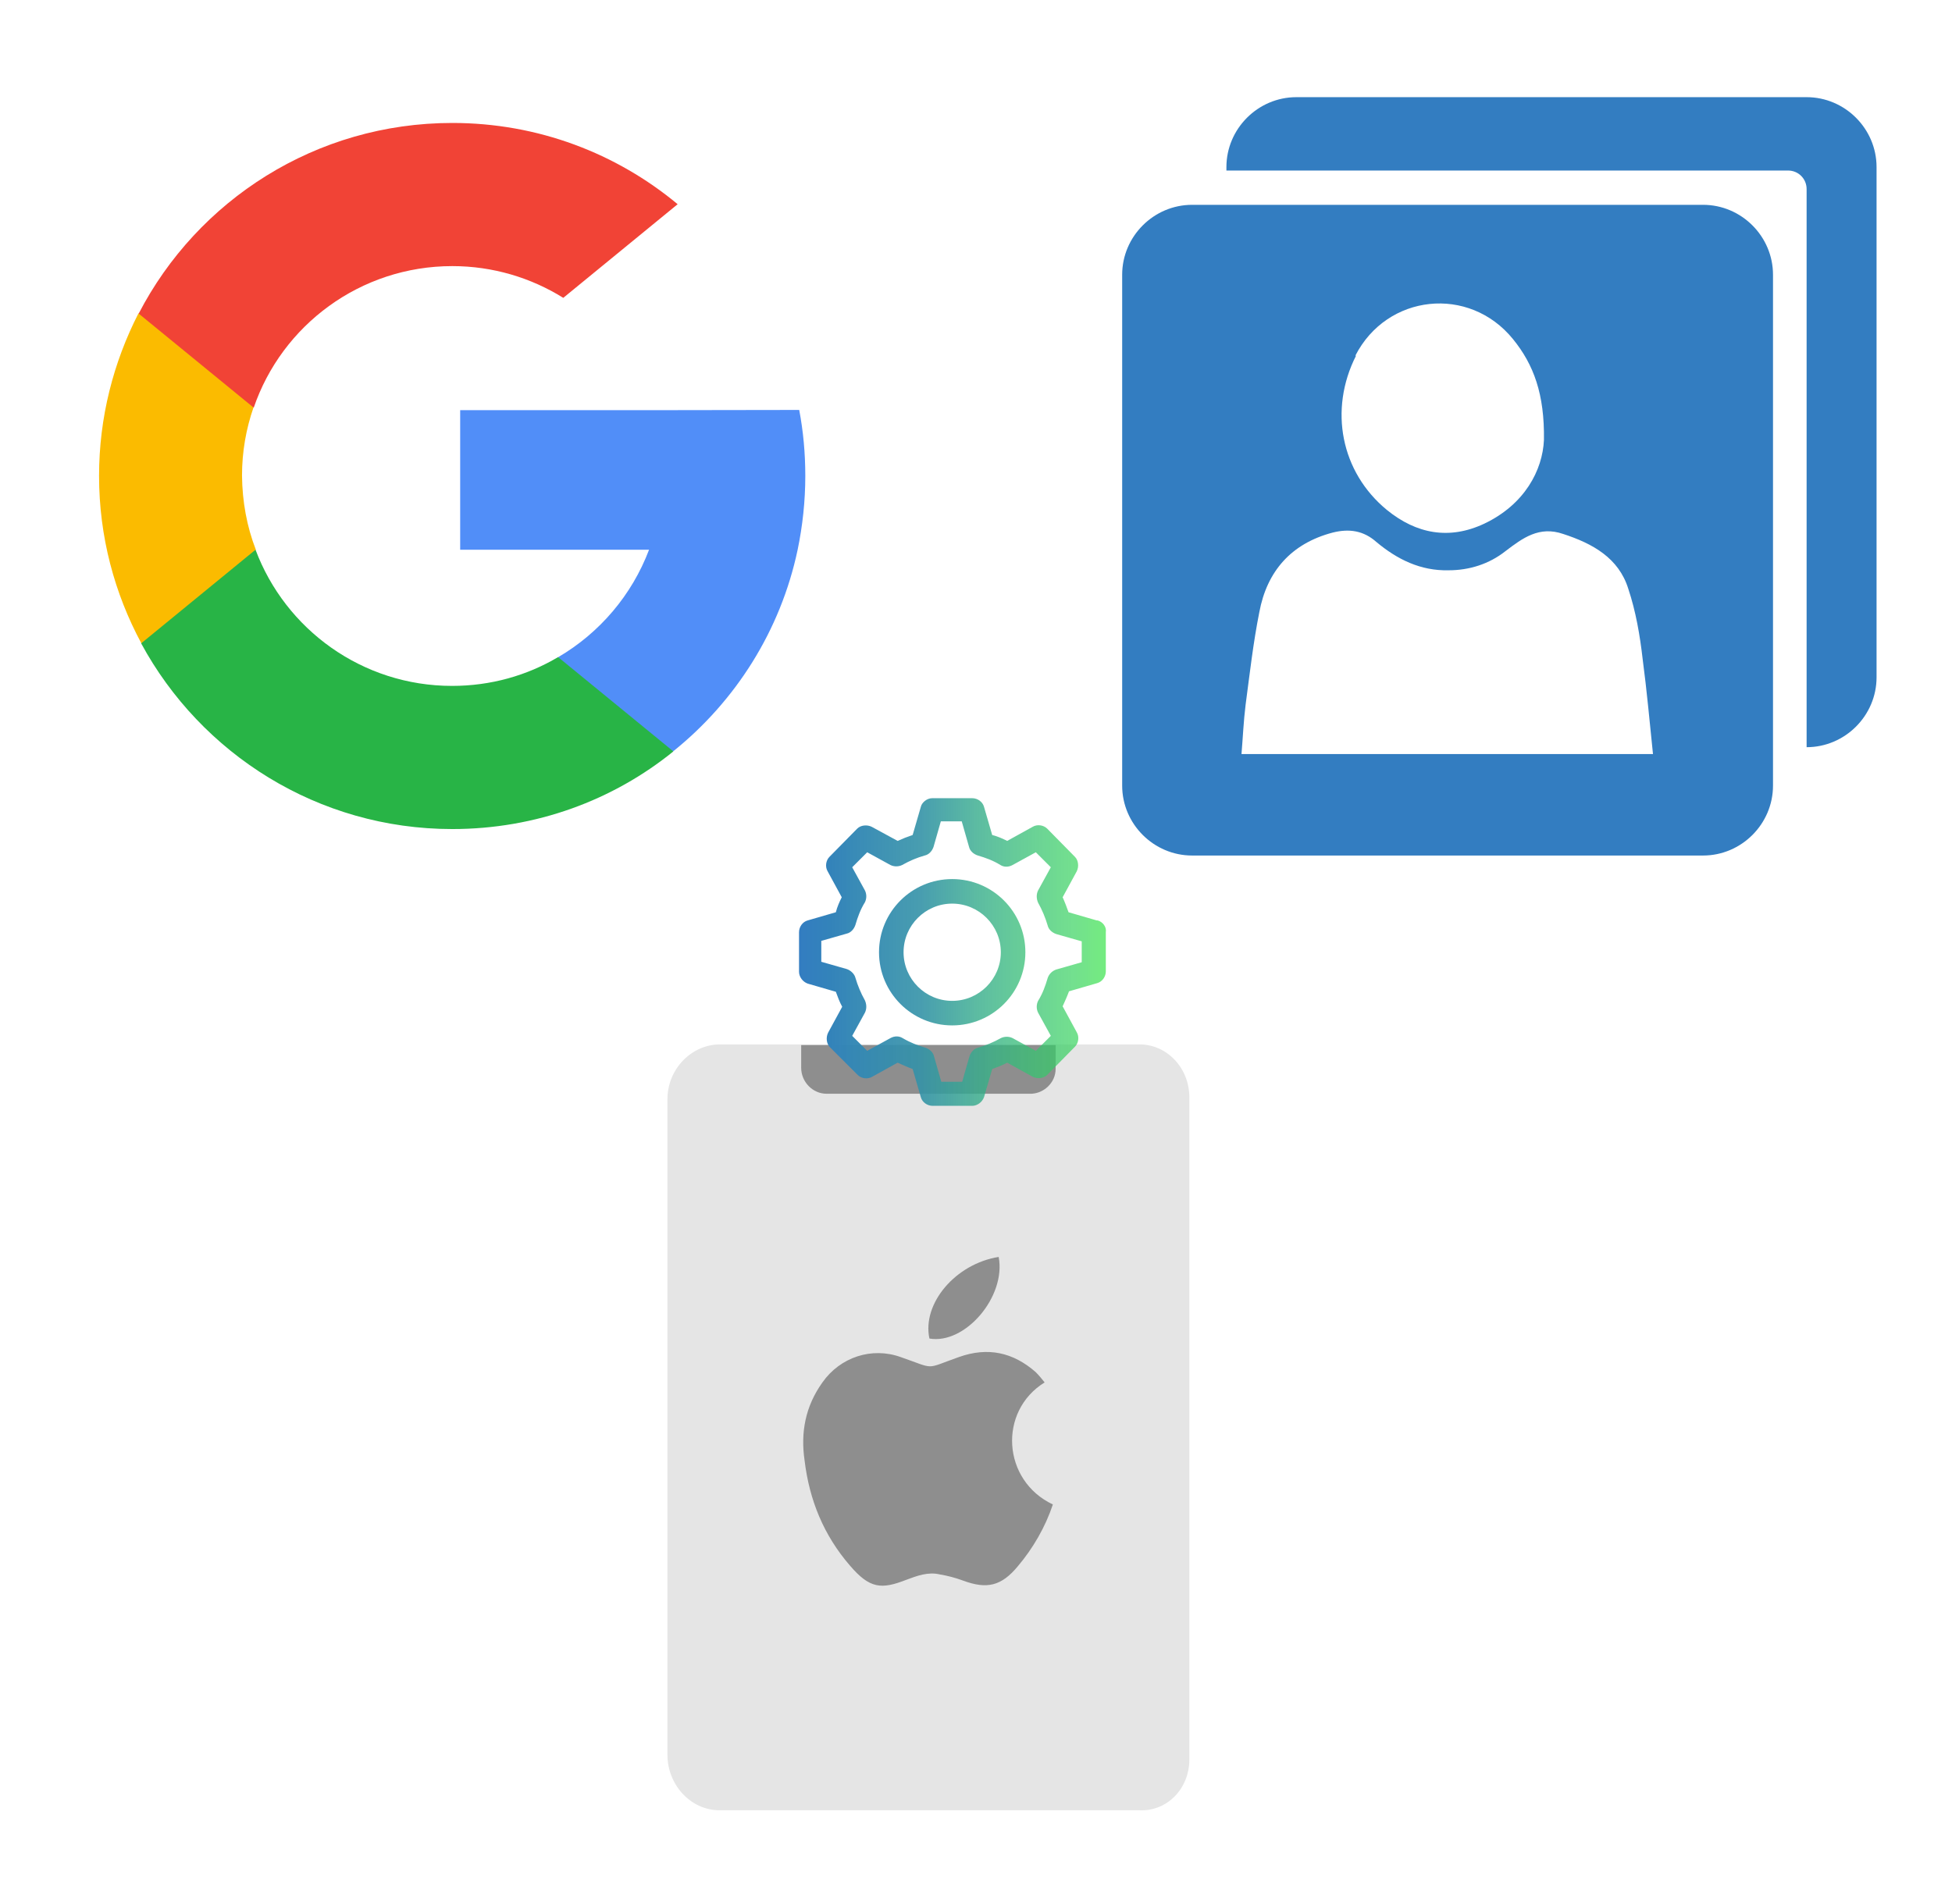 ﻿<?xml version="1.0" encoding="utf-8"?>
<!DOCTYPE svg PUBLIC "-//W3C//DTD SVG 1.1//EN" "http://www.w3.org/Graphics/SVG/1.1/DTD/svg11.dtd">
<svg width="1025" height="1000" xmlns="http://www.w3.org/2000/svg" xmlns:xlink="http://www.w3.org/1999/xlink" xmlns:xml="http://www.w3.org/XML/1998/namespace" version="1.1">
  <svg x="0" y="0" width="475" height="500" viewBox="0, 0, 401.8, 385.1" xml:space="preserve" id="Layer_1" enable-background="new 0 0 401.8 385.1" xmlns="http://www.w3.org/2000/svg" xmlns:xlink="http://www.w3.org/1999/xlink" xmlns:xml="http://www.w3.org/XML/1998/namespace" version="1.1">
    <g>
      <path d="M113.6 225.2 L102.7 266 L62.8 266.9 C50.9 244.8 44 219.5 44 192.5 C44 166.5 50.4 142 61.5 120.3 L61.5 120.3 L97 126.8 L112.6 162.1 C109.3 171.6 107.5 181.8 107.5 192.3 C107.6 204 109.7 215.1 113.6 225.2 z" style="fill:#FBBB00;" />
      <path d="M355 163.2 C356.8 172.7 357.7 182.4 357.7 192.5 C357.7 203.7 356.5 214.7 354.3 225.3 C346.7 261.3 326.7 292.6 299.1 314.8 L299.1 314.8 L254.3 312.5 L248 273 C266.4 262.2 280.7 245.4 288.3 225.3 L204.4 225.3 L204.4 163.3 L289.5 163.3 L355 163.2 L355 163.2 z" style="fill:#518EF8;" />
      <path d="M299.1 314.9 L299.1 314.9 C272.3 336.6 238.1 349.4 200.9 349.4 C141.2 349.4 89.3 316 62.7 266.9 L113.5 225.3 C126.7 260.6 160.8 285.8 200.8 285.8 C218 285.8 234.1 281.2 247.9 273 L299.1 314.9 z" style="fill:#28B446;" />
      <path d="M301 71.8 L250.2 113.4 C235.9 104.5 219 99.3 200.9 99.3 C160 99.3 125.2 125.6 112.7 162.2 L61.6 120.4 L61.6 120.4 C87.7 70 140.3 35.7 200.9 35.7 C239 35.7 273.8 49.2 301 71.8 z" style="fill:#F14336;" />
    </g>
  </svg>
  <svg x="550" y="0" width="475" height="500" viewBox="0, 0, 131.9, 125.7" xmlns="http://www.w3.org/2000/svg" xmlns:xlink="http://www.w3.org/1999/xlink" xmlns:xml="http://www.w3.org/XML/1998/namespace" version="1.1">
    <g>
      <g id="Layer_1">
        <g id="e6f81958-2d5b-412e-a3cb-33bdb9bdd74f">
          <g>
            <path d="M10.9 33.5 L10.9 108 C10.9 113.6 15.5 118.2 21.1 118.2 L95.6 118.2 C101.2 118.2 105.8 113.6 105.8 108 L105.8 33.5 C105.8 27.9 101.2 23.3 95.6 23.3 L21.1 23.3 C15.5 23.3 10.9 27.9 10.9 33.5 z M44.9 45.3 C49.5 36.3 61.5 35 67.9 42.9 C70.9 46.6 72.5 50.9 72.4 57.6 C72.2 62 69.6 67 63.7 69.8 C58.6 72.2 53.8 71.3 49.5 67.8 C42.8 62.3 41 53.2 45 45.3 L45 45.3 z M28.3 103.4 C28.5 101 28.6 98.6 28.9 96.2 C29.5 91.7 30 87.2 30.9 82.7 C32 76.8 35.5 72.7 41.6 71.1 C44 70.5 46.1 70.8 48 72.5 C51 75 54.4 76.7 58.5 76.6 C61.5 76.6 64.4 75.7 66.8 73.8 C69.3 71.9 71.7 70.1 75.2 71.3 C79.5 72.7 83.3 74.8 84.7 79.3 C85.8 82.6 86.4 86.1 86.8 89.6 C87.4 94.1 87.8 98.6 88.3 103.4 C68.1 103.4 48.3 103.4 28.2 103.4 L28.2 103.4 z" style="fill:#337DC1;" />
            <path d="M26.1 17.8 L26.1 18.3 L108 18.3 C109.5 18.3 110.7 19.5 110.7 21 L110.7 102.4 L110.7 102.4 C116.3 102.4 120.9 97.8 120.9 92.2 L120.9 17.8 C120.9 12.2 116.3 7.6 110.7 7.6 L36.3 7.6 C30.7 7.6 26.1 12.2 26.1 17.8 z" style="fill:#337DC1;" />
          </g>
        </g>
      </g>
    </g>
  </svg>
  <svg x="250" y="500" width="475" height="500" viewBox="0, 0, 131.9, 125.7" xml:space="preserve" id="e6f81958-2d5b-412e-a3cb-33bdb9bdd74f" enable-background="new 0 0 131.9 125.7" xmlns="http://www.w3.org/2000/svg" xmlns:xlink="http://www.w3.org/1999/xlink" xmlns:xml="http://www.w3.org/XML/1998/namespace" version="1.1">
    <g>
      <path d="M104 111.2 L104 14.6 C104 10.4 100.8 6.9 96.7 6.9 L96.7 6.9 L35.6 6.9 C31.4 6.9 27.9 10.5 27.9 14.9 L27.9 14.9 L27.9 110.5 C27.9 114.9 31.3 118.6 35.5 118.6 L35.5 118.6 L43 118.6 L43 118.6 L96.7 118.6 C100.7 118.8 104 115.5 104 111.2 L104 111.2 z" style="fill:#E5E5E5;" />
      <g>
        <path d="M82.9 56.2 C82.5 55.7 82.1 55.2 81.6 54.7 C78.3 51.8 74.6 51 70.4 52.5 C65.3 54.3 67.1 54.3 61.9 52.5 C57.7 51 53.1 52.5 50.5 56.2 C48 59.7 47.3 63.5 47.9 67.6 C48.6 73.4 50.7 78.5 54.5 82.9 C57.4 86.3 59.1 86.4 62.7 85 C64.3 84.4 65.9 83.8 67.6 84.2 C68.8 84.4 69.9 84.7 71 85.1 C74.5 86.4 76.6 85.9 79 83 C81.2 80.4 83 77.3 84.1 74 C76.7 70.5 76.1 60.4 82.9 56.2 z" clip-rule="evenodd" fill-rule="evenodd" style="fill:#8E8E8E;" />
        <path d="M76.2 37.9 C69.9 38.9 65 44.7 66.1 49.8 C71.3 50.7 77.3 43.7 76.2 37.9 z" clip-rule="evenodd" fill-rule="evenodd" style="fill:#8E8E8E;" />
      </g>
      <path d="M84.5 10.5 L84.5 7 L47.4 7 L47.4 10.3 C47.4 12.4 49.1 14.1 51.1 14.1 L51.1 14.1 L54.8 14.1 L54.8 14.1 L81 14.1 C82.9 14 84.5 12.4 84.5 10.5 L84.5 10.5 z" style="fill:#8E8E8E;" />
    </g>
  </svg>
  <svg x="350" y="350" width="300" height="300" viewBox="0, 0, 68, 125.7" xmlns="http://www.w3.org/2000/svg" xmlns:xlink="http://www.w3.org/1999/xlink" xmlns:xml="http://www.w3.org/XML/1998/namespace" version="1.1">
    <defs>
      <linearGradient x1="0.3" y1="65.2" x2="67.8" y2="65.2" gradientUnits="userSpaceOnUse" gradientTransform="translate(0, 128) scale(1, -1)" id="linear-gradient">
        <stop offset="0%" stop-color="#337DC1" />
        <stop offset="10%" stop-color="#3383BA" />
        <stop offset="40%" stop-color="#3493A7" stop-opacity="0.9" />
        <stop offset="60%" stop-color="#36AE89" stop-opacity="0.8" />
        <stop offset="90%" stop-color="#38D35E" stop-opacity="0.7" />
        <stop offset="100%" stop-color="#39E44A" stop-opacity="0.7" />
      </linearGradient>
    </defs>
    <g>
      <g id="Layer_1">
        <g id="manage">
          <path d="M65.8 55.9 L59.6 54.1 C59.2 53 58.8 51.9 58.3 50.8 L61.4 45.1 C61.9 44.1 61.8 42.7 61 41.9 L54.9 35.7 C54.1 34.9 52.7 34.7 51.7 35.3 L46.1 38.4 C45.1 37.9 44 37.4 42.8 37.1 L41 30.9 C40.7 29.8 39.6 29 38.4 29 L29.6 29 C28.4 29 27.3 30 27.1 30.9 L25.3 37.1 C24.1 37.5 23.1 37.9 22 38.4 L16.3 35.3 C15.3 34.8 13.9 34.9 13.1 35.7 L7 41.9 C6.2 42.7 6 44.1 6.6 45.1 L9.7 50.8 C9.2 51.8 8.7 52.9 8.4 54.1 L2.2 55.9 C1.1 56.2 0.3 57.3 0.3 58.5 L0.3 67.2 C0.3 68.3 1.1 69.4 2.2 69.8 L8.4 71.6 C8.8 72.7 9.2 73.8 9.8 74.9 L6.7 80.6 C6.2 81.6 6.3 83 7.1 83.8 L13.2 89.9 C14 90.7 15.4 90.9 16.4 90.3 L22 87.2 C23.1 87.7 24.2 88.2 25.3 88.6 L27.1 94.8 C27.4 95.9 28.5 96.7 29.7 96.7 L38.4 96.7 C39.5 96.7 40.6 95.9 41 94.8 L42.8 88.6 C43.9 88.2 45 87.8 46.1 87.2 L51.7 90.3 C52.7 90.8 54.1 90.7 54.9 89.9 L61 83.7 C61.8 82.9 62 81.5 61.4 80.5 L58.3 74.8 C58.8 73.7 59.3 72.6 59.7 71.5 L65.9 69.7 C67 69.4 67.8 68.3 67.8 67.1 L67.8 58.5 C68 57.3 67.1 56.2 66 55.9 z M55 68.6 C54.5 70.3 53.9 72 52.9 73.6 C52.5 74.4 52.5 75.4 52.9 76.2 L55.7 81.3 L52.4 84.6 L47.3 81.8 C46.5 81.4 45.5 81.4 44.7 81.8 C43.1 82.7 41.4 83.4 39.7 83.9 C38.8 84.1 38.1 84.9 37.8 85.8 L36.2 91.4 L31.6 91.4 L30 85.8 C29.8 84.9 29 84.2 28.1 83.9 C26.4 83.4 24.8 82.8 23.1 81.8 C22.3 81.3 21.3 81.3 20.4 81.8 L15.3 84.6 L12 81.3 L14.8 76.2 C15.2 75.4 15.2 74.4 14.8 73.5 C13.9 71.9 13.2 70.2 12.7 68.5 C12.5 67.7 11.7 66.9 10.8 66.6 L5.2 65 L5.2 60.4 L10.8 58.8 C11.7 58.6 12.4 57.8 12.7 56.9 C13.2 55.2 13.8 53.5 14.8 51.9 C15.2 51.1 15.2 50.1 14.8 49.3 L12 44.2 L15.3 40.9 L20.4 43.7 C21.2 44.1 22.2 44.1 23 43.7 C24.6 42.8 26.2 42.1 28 41.6 C28.9 41.4 29.6 40.6 29.9 39.7 L31.5 34.1 L36.1 34.1 L37.7 39.7 C37.9 40.6 38.7 41.3 39.6 41.6 C41.3 42.1 43 42.7 44.6 43.7 C45.4 44.2 46.4 44.2 47.3 43.7 L52.4 40.9 L55.7 44.2 L52.9 49.3 C52.5 50.1 52.5 51.1 52.9 52 C53.8 53.6 54.5 55.3 55 57 C55.2 57.9 56 58.6 56.9 58.9 L62.5 60.5 L62.5 65.1 L56.9 66.7 C56 67 55.3 67.7 55 68.6 z M34 46.8 C25.1 46.8 17.9 54 17.9 62.9 C17.9 71.8 25.1 79 34 79 C42.9 79 50.1 71.8 50.1 62.9 C50.1 54 42.9 46.8 34 46.8 z M34 73.6 C28.1 73.6 23.3 68.8 23.3 62.9 C23.3 57 28.1 52.2 34 52.2 C39.9 52.2 44.7 57 44.7 62.9 C44.7 68.8 39.9 73.6 34 73.6 z" id="manage-2" data-name="manage" style="fill:url(#linear-gradient);" />
        </g>
      </g>
    </g>
  </svg>
</svg>